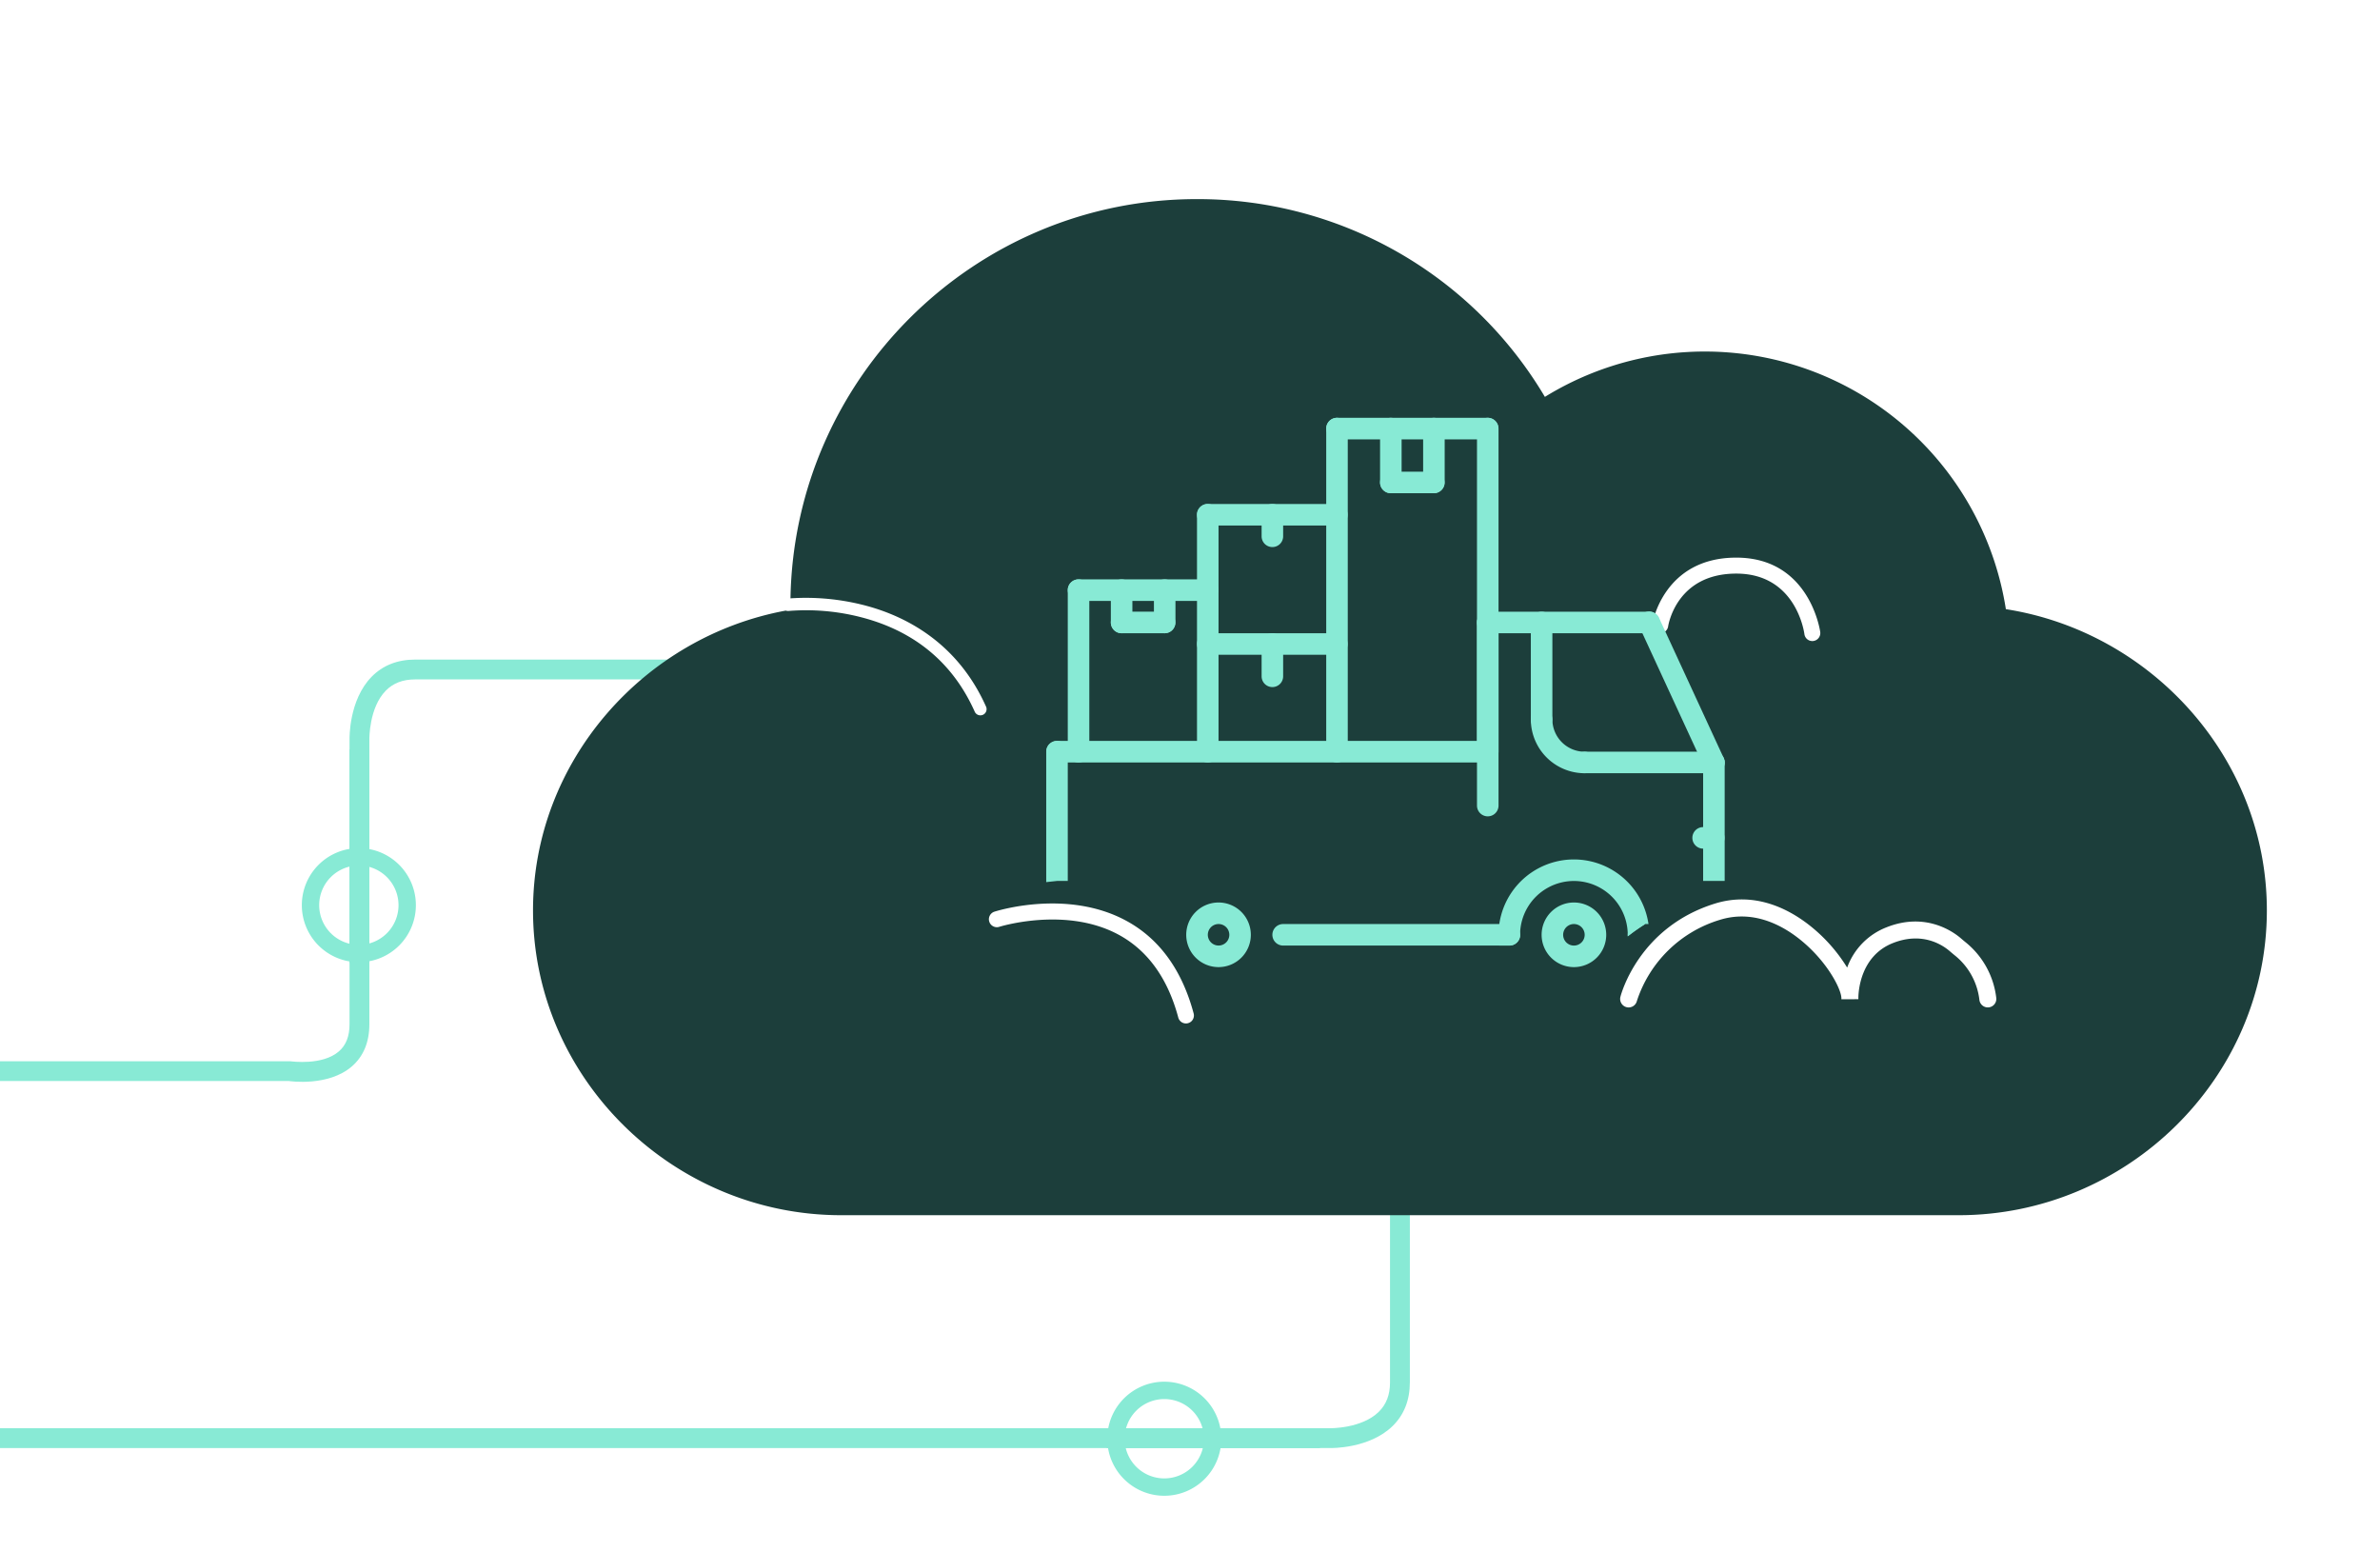 <?xml version="1.0" encoding="UTF-8"?>
<svg xmlns="http://www.w3.org/2000/svg" xmlns:xlink="http://www.w3.org/1999/xlink" width="960" height="626" viewBox="0 0 960 626">
  <defs>
    <clipPath id="clip-path">
      <rect id="Rectangle_332" data-name="Rectangle 332" width="960" height="626" transform="translate(0 1217)" fill="#fff" stroke="#707070" stroke-width="1"></rect>
    </clipPath>
    <clipPath id="clip-path-2">
      <rect id="Rectangle_284" data-name="Rectangle 284" width="699.362" height="409.784" fill="none"></rect>
    </clipPath>
  </defs>
  <g id="Mask_Group_32" data-name="Mask Group 32" transform="translate(0 -1217)" clip-path="url(#clip-path)">
    <g id="Group_1170" data-name="Group 1170">
      <g id="Group_1145" data-name="Group 1145" transform="translate(-53.781 2727.643) rotate(-90)">
        <path id="Path_2126" data-name="Path 2126" d="M8804.762,846.933H8693.943c-7.265,0-13-2.389-17.059-7.1-8.146-9.464-5.942-24.822-5.845-25.472L8671,579.947h8v235.01c-.062.711-1.786,13.017,3.969,19.676,2.5,2.893,6.092,4.3,10.979,4.3h110.818Z" transform="translate(-7596.355 -644.164)" fill="#88ead5"></path>
        <path id="Path_2127" data-name="Path 2127" d="M8589.274,842.933h-8v-90.1c-.015-.553-.276-15.9,8.86-25.263,4.521-4.631,10.449-6.979,17.62-6.979h103.077v8H8607.755c-4.991,0-8.875,1.487-11.873,4.545-6.781,6.918-6.611,19.484-6.608,19.61Z" transform="translate(1965.227 -8386.504) rotate(90)" fill="#88ead5"></path>
        <path id="Ellipse_35" data-name="Ellipse 35" d="M23,7A16,16,0,1,0,39,23,16.018,16.018,0,0,0,23,7m0-7A23,23,0,1,1,0,23,23,23,0,0,1,23,0Z" transform="translate(1168.592 175.529) rotate(90)" fill="#88ead5"></path>
      </g>
      <g id="Group_1146" data-name="Group 1146" transform="translate(188.094 1671.441)">
        <path id="Path_2126-2" data-name="Path 2126" d="M344.353,4H-190.779V-4H344.353Z" transform="translate(0 125.558)" fill="#88ead5"></path>
        <path id="Path_2127-2" data-name="Path 2127" d="M125.559,122.345H22.482c-7.17,0-13.1-2.348-17.62-6.979-9.137-9.36-8.875-24.711-8.86-25.36V0H4V90.1c0,.214-.174,12.78,6.608,19.7,3,3.058,6.881,4.545,11.872,4.545H125.559Z" transform="translate(258.241 125.559) rotate(-90)" fill="#88ead5"></path>
        <path id="Ellipse_35-2" data-name="Ellipse 35" d="M23,7A16,16,0,1,0,39,23,16.018,16.018,0,0,0,23,7m0-7A23,23,0,1,1,0,23,23,23,0,0,1,23,0Z" transform="translate(258.538 148.797) rotate(-90)" fill="#88ead5"></path>
      </g>
      <g id="Group_1023" data-name="Group 1023" transform="translate(215 1297.303)">
        <g id="Group_1022" data-name="Group 1022" clip-path="url(#clip-path-2)">
          <path id="Path_2872" data-name="Path 2872" d="M594.091,165.374A122.913,122.913,0,0,0,408.148,79.757,162.71,162.71,0,0,0,267.725,0C178.317,0,105.407,71.964,103.849,161.007a94.266,94.266,0,0,1,30.242,2.91c15.739,4.162,36.951,14.6,48.62,40.716a2.5,2.5,0,1,1-4.564,2.04c-8.7-19.461-23.9-32.205-45.169-37.879a88.61,88.61,0,0,0-29.847-2.7,2.465,2.465,0,0,1-1.159-.148C44.773,176.494,0,226.694,0,286.849c0,67.79,56.51,122.935,124.3,122.935H575.062c67.79,0,124.3-55.145,124.3-122.935,0-61.327-46.484-112.29-105.271-121.475M264.2,332.342a3.2,3.2,0,0,1-3.928-2.267C256.049,314.316,248,303.1,236.349,296.739c-21.34-11.651-48.058-3.326-48.325-3.24a3.207,3.207,0,0,1-1.961-6.106c1.194-.385,29.531-9.263,53.316,3.694,13.273,7.23,22.388,19.789,27.091,37.328a3.207,3.207,0,0,1-2.267,3.927m187.3-161.055c.041-.267,4.485-26.7,33.83-26.7h.181c29.569.109,33.659,29.721,33.7,30.02a3.22,3.22,0,0,1-2.79,3.6,3.155,3.155,0,0,1-.409.026,3.221,3.221,0,0,1-3.191-2.816c-.13-.985-3.472-24.3-27.33-24.388h-.156c-23.9,0-27.332,20.372-27.467,21.241a3.221,3.221,0,1,1-6.365-.988M587.2,325.962a3.422,3.422,0,0,1-3.79-3.02,26.956,26.956,0,0,0-9.8-17.841c-.653-.522-1.324-1.084-2.113-1.766-2.951-2.556-11.1-7.994-22.957-3.308-13.111,5.18-13.909,19.4-13.943,22,.008.222.009.439,0,.649l-6.849.006c0-.073-.008-.283-.007-.611-.258-4.063-6.374-15.629-17.711-24.28-7.159-5.462-18.4-11.131-31.3-7.122A50.552,50.552,0,0,0,445.256,323.4a3.426,3.426,0,1,1-6.64-1.691c.291-1.142,7.474-28.07,38.085-37.588,15.689-4.878,29.045,1.777,37.488,8.218a65.09,65.09,0,0,1,15.883,17.582,27.443,27.443,0,0,1,15.95-16.271c15.774-6.232,26.92,1.869,29.961,4.5.72.623,1.327,1.131,1.91,1.6a33.885,33.885,0,0,1,12.324,22.421,3.426,3.426,0,0,1-3.02,3.789" fill="#1c3e3b"></path>
          <path id="Path_2873" data-name="Path 2873" d="M385.1,88.2H324.292a4.344,4.344,0,0,0,0,8.688h60.813a4.344,4.344,0,0,0,0-8.687Z" fill="#88ead5"></path>
          <path id="Path_2874" data-name="Path 2874" d="M363.385,88.2a4.342,4.342,0,0,0-4.344,4.342v21.721a4.344,4.344,0,0,0,8.688,0V92.546a4.342,4.342,0,0,0-4.342-4.344Z" fill="#88ead5"></path>
          <path id="Path_2875" data-name="Path 2875" d="M363.385,109.921H346.01a4.344,4.344,0,1,0,0,8.688h17.375a4.344,4.344,0,0,0,0-8.687Z" fill="#88ead5"></path>
          <path id="Path_2876" data-name="Path 2876" d="M346.01,88.2a4.342,4.342,0,0,0-4.344,4.342v21.721a4.344,4.344,0,0,0,8.688,0V92.546a4.342,4.342,0,0,0-4.342-4.344Z" fill="#88ead5"></path>
          <path id="Path_2877" data-name="Path 2877" d="M324.292,175.077H272.167a4.344,4.344,0,0,0,0,8.688h52.125a4.344,4.344,0,0,0,0-8.687Z" fill="#88ead5"></path>
          <path id="Path_2878" data-name="Path 2878" d="M389.449,170.732v73.85a4.345,4.345,0,0,1-8.69,0v-73.85a4.345,4.345,0,0,1,8.69,0" fill="#88ead5"></path>
          <path id="Path_2879" data-name="Path 2879" d="M480.6,257.542a4.345,4.345,0,0,1-4.28,4.41h-4.34a4.345,4.345,0,0,1,0-8.69h4.34a4.344,4.344,0,0,1,4.28,4.28" fill="#88ead5"></path>
          <path id="Path_2880" data-name="Path 2880" d="M480.669,227.2v47.78h-8.69v-47.79a4.33,4.33,0,0,1,4.32-4.33h.03a4.707,4.707,0,0,1,.85.09c.13.03.26.06.39.1a4.584,4.584,0,0,1,2.7,2.33,2.74,2.74,0,0,1,.15.4,2.69,2.69,0,0,1,.14.46,4.346,4.346,0,0,1,.11.96" fill="#88ead5"></path>
          <path id="Path_2881" data-name="Path 2881" d="M454.539,170.672a4.345,4.345,0,0,1-4.28,4.41h-65.15a4.345,4.345,0,1,1,0-8.69h65.15a4.344,4.344,0,0,1,4.28,4.28" fill="#88ead5"></path>
          <path id="Path_2882" data-name="Path 2882" d="M480.267,225.382,454.2,168.913a4.344,4.344,0,1,0-7.932,3.544c.014.032.029.064.044.1l26.063,56.469a4.344,4.344,0,1,0,7.888-3.64Z" fill="#88ead5"></path>
          <path id="Path_2883" data-name="Path 2883" d="M207.009,275.452v-52.6a4.045,4.045,0,0,1,.12-.98c.03-.11.06-.22.09-.32a3.552,3.552,0,0,1,.43-.95v-.01a3.874,3.874,0,0,1,.64-.81,4.841,4.841,0,0,1,.65-.53,4.676,4.676,0,0,1,.73-.4,3.8,3.8,0,0,1,.81-.25,4.237,4.237,0,0,1,.88-.09,4.351,4.351,0,0,1,4.34,4.35v52.12h-4.34" fill="#88ead5"></path>
          <path id="Path_2884" data-name="Path 2884" d="M389.379,222.792a4.352,4.352,0,0,1-3.39,4.31c-.15.03-.29.05-.44.07a3.253,3.253,0,0,1-.44.03H211.359a4.336,4.336,0,0,1-4.34-4.34,4.425,4.425,0,0,1,.2-1.31,4.348,4.348,0,0,1,1.07-1.77,4.841,4.841,0,0,1,.65-.53,4.676,4.676,0,0,1,.73-.4,5.436,5.436,0,0,1,.81-.25,4.237,4.237,0,0,1,.88-.09h173.75a4.342,4.342,0,0,1,4.27,4.28" fill="#88ead5"></path>
          <path id="Path_2885" data-name="Path 2885" d="M276.509,283.672a13.03,13.03,0,1,0,13.03,13.03,13.025,13.025,0,0,0-13.03-13.03m3.07,16.1a4.335,4.335,0,1,1,1.28-3.07,4.338,4.338,0,0,1-1.28,3.07" fill="#88ead5"></path>
          <path id="Path_2886" data-name="Path 2886" d="M419.859,283.672a13.03,13.03,0,1,0,13.03,13.03,13.034,13.034,0,0,0-13.03-13.03m3.07,16.1a4.342,4.342,0,1,1,1.27-3.07,4.356,4.356,0,0,1-1.27,3.07" fill="#88ead5"></path>
          <path id="Path_2887" data-name="Path 2887" d="M449.819,291.632a30.4,30.4,0,0,0-60.06.73,30.535,30.535,0,0,0,0,8.68h4.14a4.324,4.324,0,0,0,4.25-3.86c-.01-.16-.01-.32-.01-.48s0-.31.01-.46v-.04a21.713,21.713,0,0,1,43.42.5c0,.21,0,.43-.02.64.02-.03.05-.04.07-.06a75.356,75.356,0,0,1,7-4.92h1.32c-.03-.24-.07-.49-.12-.73" fill="#88ead5"></path>
          <path id="Path_2888" data-name="Path 2888" d="M398.179,296.632a4.928,4.928,0,0,1-.03.55,4.324,4.324,0,0,1-4.25,3.86h-91.33a4.34,4.34,0,0,1,0-8.68H393.9a4.345,4.345,0,0,1,4.25,3.84v.04a2.559,2.559,0,0,1,.03.39" fill="#88ead5"></path>
          <path id="Path_2889" data-name="Path 2889" d="M448.619,292.362a75.356,75.356,0,0,0-7,4.92,3.642,3.642,0,0,1-.04-.57,4.345,4.345,0,0,1,4.34-4.35Z" fill="#88ead5"></path>
          <path id="Path_2890" data-name="Path 2890" d="M480.6,227.132a4.337,4.337,0,0,1-4.27,4.41H424.2a4.34,4.34,0,1,1,0-8.68h52.13a4.707,4.707,0,0,1,.85.09,4.344,4.344,0,0,1,3.42,4.18" fill="#88ead5"></path>
          <path id="Path_2891" data-name="Path 2891" d="M428.479,227.132a4.345,4.345,0,0,1-4.28,4.41,21.742,21.742,0,0,1-21.72-21.7v-.02a4.346,4.346,0,0,1,8.69,0v.01a13.051,13.051,0,0,0,13.03,13.03,4.342,4.342,0,0,1,4.28,4.27" fill="#88ead5"></path>
          <path id="Path_2892" data-name="Path 2892" d="M411.169,170.732v39.1a4.345,4.345,0,0,1-8.69.01v-39.11a4.342,4.342,0,0,1,4.34-4.34h.01a4.342,4.342,0,0,1,4.34,4.34" fill="#88ead5"></path>
          <path id="Path_2893" data-name="Path 2893" d="M389.449,92.542v130.32a4.334,4.334,0,0,1-3.46,4.24c-.15.03-.29.05-.44.07s-.29.02-.44.02a4.342,4.342,0,0,1-4.35-4.33V92.542a4.345,4.345,0,0,1,8.69,0" fill="#88ead5"></path>
          <path id="Path_2894" data-name="Path 2894" d="M324.292,88.2a4.342,4.342,0,0,0-4.344,4.342V222.858a4.344,4.344,0,0,0,8.688,0V92.546a4.342,4.342,0,0,0-4.342-4.344Z" fill="#88ead5"></path>
          <path id="Path_2895" data-name="Path 2895" d="M272.167,122.952a4.342,4.342,0,0,0-4.344,4.342v95.565a4.344,4.344,0,1,0,8.688,0V127.3a4.342,4.342,0,0,0-4.342-4.344Z" fill="#88ead5"></path>
          <path id="Path_2896" data-name="Path 2896" d="M298.229,175.077a4.342,4.342,0,0,0-4.344,4.342v13.033a4.344,4.344,0,1,0,8.688,0V179.421a4.342,4.342,0,0,0-4.342-4.344Z" fill="#88ead5"></path>
          <path id="Path_2897" data-name="Path 2897" d="M324.292,122.952H272.167a4.344,4.344,0,0,0,0,8.688h52.125a4.344,4.344,0,0,0,0-8.687Z" fill="#88ead5"></path>
          <path id="Path_2898" data-name="Path 2898" d="M298.229,122.952a4.342,4.342,0,0,0-4.344,4.342v8.69a4.344,4.344,0,1,0,8.688,0V127.3a4.342,4.342,0,0,0-4.341-4.345Z" fill="#88ead5"></path>
          <path id="Path_2899" data-name="Path 2899" d="M220.042,153.358A4.342,4.342,0,0,0,215.7,157.7v65.158a4.344,4.344,0,0,0,8.688,0V157.7a4.342,4.342,0,0,0-4.342-4.344Z" fill="#88ead5"></path>
          <path id="Path_2900" data-name="Path 2900" d="M272.167,153.358H220.042a4.344,4.344,0,1,0,0,8.688h52.125a4.344,4.344,0,0,0,0-8.687Z" fill="#88ead5"></path>
          <path id="Path_2901" data-name="Path 2901" d="M237.417,153.358a4.342,4.342,0,0,0-4.344,4.342v13.033a4.344,4.344,0,0,0,8.688,0V157.7a4.342,4.342,0,0,0-4.342-4.344Z" fill="#88ead5"></path>
          <path id="Path_2902" data-name="Path 2902" d="M254.792,166.39H237.417a4.344,4.344,0,1,0,0,8.688h17.375a4.344,4.344,0,0,0,0-8.687Z" fill="#88ead5"></path>
          <path id="Path_2903" data-name="Path 2903" d="M254.792,153.358a4.342,4.342,0,0,0-4.344,4.342v13.033a4.344,4.344,0,1,0,8.688,0V157.7a4.342,4.342,0,0,0-4.342-4.344Z" fill="#88ead5"></path>
        </g>
      </g>
    </g>
  </g>
</svg>

